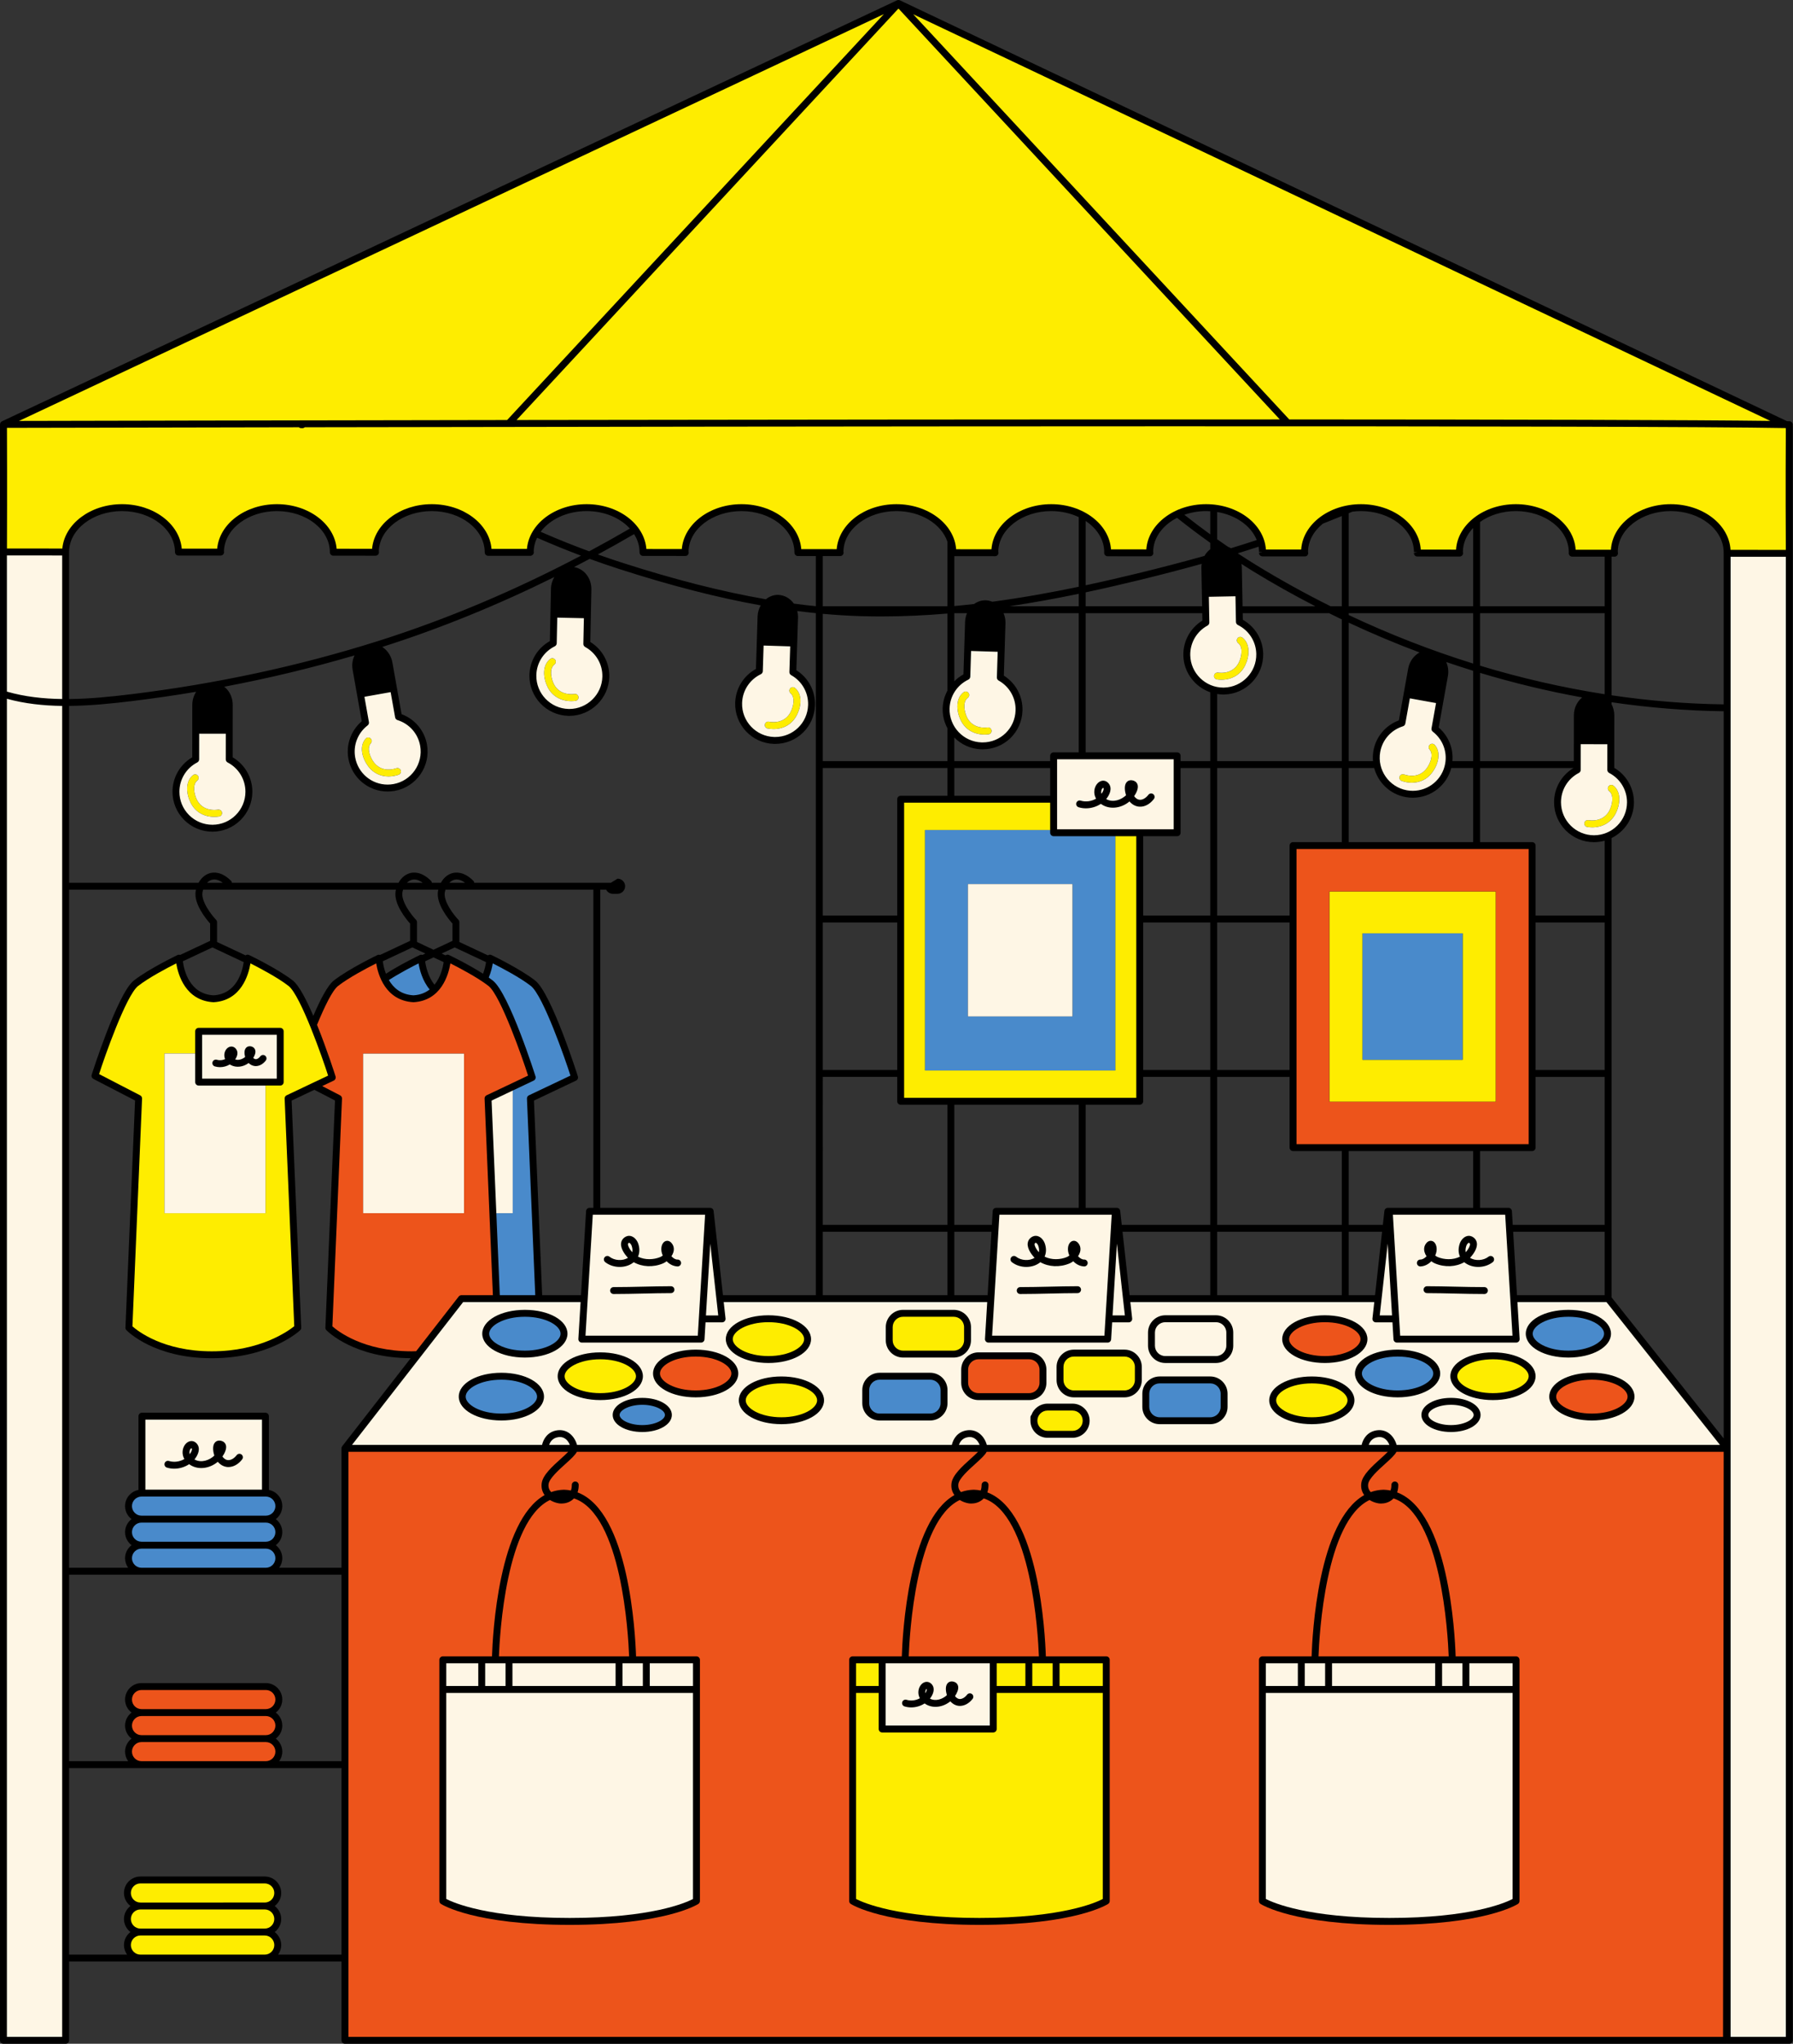 <?xml version="1.0" encoding="UTF-8" standalone="no"?><svg xmlns="http://www.w3.org/2000/svg" xmlns:xlink="http://www.w3.org/1999/xlink" fill="#000000" height="500" preserveAspectRatio="xMidYMid meet" version="1" viewBox="0.0 0.0 438.8 500.0" width="438.8" zoomAndPan="magnify"><rect x="0.0" y="0.0" width="438.8" height="500.0" fill="#333333" stroke="none"/><g id="change1_1"><path d="M438.713,104.051c0.008-0.044,0.028-0.084,0.029-0.131c0.011-0.467-0.359-0.853-0.827-0.863 c-0.18-0.004-0.382-0.008-0.573-0.012L220.242,0.083c-0.001,0-0.002,0-0.003-0.001c-0.004-0.001-0.007-0.004-0.01-0.005 c-0.012-0.005-0.025-0.005-0.037-0.01c-0.015-0.006-0.028-0.013-0.043-0.018c-0.032-0.011-0.066-0.012-0.1-0.02 c-0.04-0.008-0.079-0.021-0.12-0.024c-0.013-0.001-0.024-0.002-0.037-0.002c-0.01,0-0.019,0-0.028,0.001 c-0.009,0-0.018-0.001-0.027,0c-0.027,0.001-0.053,0.013-0.08,0.017c-0.044,0.006-0.088,0.011-0.131,0.024 c-0.023,0.007-0.044,0.015-0.066,0.024c-0.011,0.004-0.022,0.005-0.034,0.011c-0.002,0.001-0.005,0-0.007,0.001L0.609,103.01 c-0.017,0.005-0.029,0.018-0.045,0.024c-0.036,0.014-0.066,0.034-0.099,0.052c-0.065,0.035-0.125,0.071-0.18,0.121 c-0.006,0.006-0.015,0.008-0.021,0.015c-0.001,0.001-0.002,0.003-0.003,0.005c-0.026,0.025-0.042,0.058-0.065,0.086 c-0.025,0.032-0.058,0.056-0.078,0.092c-0.01,0.018-0.015,0.039-0.024,0.057c-0.004,0.008-0.011,0.016-0.015,0.024 c-0.002,0.003-0.004,0.006-0.006,0.009c-0.006,0.015-0.007,0.031-0.013,0.046c-0.028,0.075-0.046,0.154-0.051,0.236 c0,0.011-0.007,0.02-0.007,0.031c0,0.004,0.002,0.007,0.002,0.01c0,0.004-0.002,0.009-0.002,0.013v395.322 C0,499.622,0.378,500,0.846,500h15.215c0.467,0,0.845-0.378,0.844-0.845v-19.274h17.464h30.421h18.785v19.274 c0,0.467,0.378,0.845,0.845,0.845h338.102c0.028,0,0.053-0.014,0.08-0.017c0.027,0.003,0.052,0.017,0.08,0.017h15.215 c0.467,0,0.845-0.378,0.846-0.844V104.244c0-0.009-0.005-0.018-0.006-0.027C438.734,104.16,438.726,104.105,438.713,104.051z M67.497,425.344c0.96-0.737,1.59-1.885,1.59-3.188c0-1.299-0.63-2.445-1.59-3.183c0.96-0.737,1.59-1.884,1.59-3.187 c0-2.219-1.809-4.026-4.03-4.026H34.636c-2.222,0-4.03,1.807-4.03,4.026c0,1.303,0.63,2.449,1.59,3.187 c-0.96,0.738-1.59,1.885-1.59,3.187c0,1.3,0.63,2.446,1.59,3.184c-0.959,0.737-1.59,1.884-1.59,3.186 c0,0.873,0.287,1.676,0.761,2.337H16.905v-45.63h17.731h30.421h18.518v45.63H68.326c0.475-0.661,0.761-1.464,0.761-2.337 C69.087,427.228,68.457,426.082,67.497,425.344z M67.497,378.021c0.96-0.737,1.59-1.884,1.59-3.185c0-1.302-0.63-2.448-1.59-3.186 c0.959-0.738,1.59-1.885,1.59-3.186c0-1.965-1.417-3.602-3.282-3.954v-18.048c0-0.468-0.378-0.846-0.845-0.846H34.733 c-0.467,0-0.845,0.378-0.845,0.846v18.048c-1.865,0.353-3.282,1.989-3.282,3.954c0,1.301,0.63,2.447,1.59,3.185 c-0.96,0.738-1.59,1.885-1.59,3.187c0,1.301,0.63,2.447,1.59,3.185c-0.96,0.737-1.59,1.884-1.59,3.185 c0,0.874,0.287,1.679,0.761,2.34H16.905V217.657h31.063c-0.025,0.112-0.059,0.221-0.079,0.336c-0.551,3.119,2.625,6.932,3.538,7.952 v4.228l-7.349,3.45c-0.204-0.065-0.422-0.077-0.619,0.018c-0.287,0.138-7.073,3.405-10.709,6.248 c-3.983,3.112-10.271,22.896-10.324,23.087c-0.108,0.385,0.07,0.793,0.425,0.977l10.202,5.279l-2.351,55.564 c-0.011,0.23,0.074,0.455,0.234,0.621c0.271,0.281,6.771,6.87,20.896,6.87c14.104,0,21.316-6.558,21.614-6.836 c0.183-0.168,0.28-0.407,0.27-0.654l-2.348-55.544l5.561-2.638l5.056,2.616l-2.351,55.564c-0.01,0.23,0.075,0.455,0.235,0.621 c0.268,0.279,6.697,6.782,20.642,6.862l-16.761,21.532c-0.042,0.054-0.072,0.113-0.099,0.174c-0.004,0.008-0.01,0.015-0.014,0.023 c-0.039,0.094-0.056,0.192-0.059,0.293c0,0.011-0.006,0.021-0.006,0.031v29.213H68.326c0.474-0.661,0.761-1.466,0.761-2.34 C69.087,379.905,68.457,378.759,67.497,378.021z M49.554,218.286c0.039-0.218,0.093-0.426,0.156-0.629H96.9 c-0.025,0.112-0.059,0.221-0.079,0.336c-0.551,3.119,2.625,6.932,3.538,7.952v4.228l-7.348,3.45 c-0.204-0.065-0.422-0.077-0.619,0.018c-0.287,0.138-7.073,3.405-10.709,6.248c-1.495,1.168-3.315,4.687-5.008,8.635 c-1.7-3.962-3.518-7.472-5.005-8.635c-3.635-2.843-10.42-6.11-10.708-6.248c-0.256-0.122-0.555-0.109-0.8,0.037 c-0.023,0.014-0.033,0.039-0.055,0.055l-6.989-3.28v-4.837c0-0.218-0.084-0.426-0.234-0.584 C51.822,223.921,49.155,220.546,49.554,218.286z M421.836,351.911L394.4,317.408V205.025c3.23-1.594,5.466-4.912,5.47-8.749 c0.004-3.485-1.828-6.666-4.813-8.422l0.006-6.628c0-0.002-0.001-0.003-0.001-0.005l0.006-6.187 c0.001-0.996-0.245-1.929-0.667-2.734v-0.497c9.17,1.343,18.343,2.081,27.437,2.203V351.911z M98.486,218.286 c0.039-0.218,0.093-0.426,0.156-0.629h8.629c-0.025,0.112-0.059,0.221-0.079,0.336c-0.551,3.119,2.625,6.932,3.538,7.952v4.228 l-4.636,2.177l-4.043-1.897v-4.837c0-0.218-0.084-0.426-0.234-0.584C100.755,223.921,98.088,220.546,98.486,218.286z M99.604,215.967c0.324-0.333,0.696-0.578,1.099-0.705c0.837-0.264,1.773-0.016,2.746,0.705H99.604z M137.609,217.657h7.609v77.835 h-0.942c-0.447,0-0.816,0.349-0.844,0.794l-1.243,20.572h-9.504l-2.012-47.605l10.311-4.891c0.372-0.176,0.563-0.594,0.452-0.99 c-0.054-0.195-6.455-20.351-10.462-23.483c-3.635-2.843-10.42-6.11-10.708-6.248c-0.256-0.122-0.555-0.109-0.8,0.037 c-0.023,0.014-0.034,0.039-0.055,0.055l-6.989-3.279v-4.838c0-0.218-0.084-0.426-0.234-0.584c-1.062-1.11-3.729-4.485-3.33-6.745 c0.039-0.218,0.093-0.426,0.156-0.629H137.609z M109.974,215.967c0.324-0.333,0.696-0.578,1.099-0.705 c0.837-0.264,1.773-0.016,2.746,0.705H109.974z M190.376,145.53c-1.108,0-2.119,0.41-2.945,1.082 c-10.839-1.881-22.466-4.851-35.397-9.018c-1.909-0.615-3.815-1.269-5.718-1.945c2.969-1.609,5.924-3.27,8.864-4.98 c0.852,1.347,1.344,2.859,1.342,4.469c-0.006,0.227,0.08,0.447,0.239,0.61c0.159,0.162,0.377,0.255,0.604,0.255l10.303,0.009 c0-0.002,0.009,0,0.016,0c0.504,0.029,0.864-0.371,0.864-0.846c0-0.088-0.015-0.174-0.039-0.254 c0.103-5.459,5.876-9.875,12.959-9.875c7.146,0,12.96,4.497,12.952,10.135c-0.004,0.228,0.084,0.446,0.242,0.608 c0.158,0.161,0.377,0.253,0.603,0.253l4.402,0.003v12.268c-1.78-0.182-3.574-0.389-5.392-0.634 C193.391,146.411,192.001,145.579,190.376,145.53z M92.426,156.861c-19.214,6.071-39.49,10.435-60.266,12.971 c-4.839,0.59-10.043,1.141-15.256,1.187v-35.968c0.008-5.521,5.822-10.014,12.96-10.014c7.146,0,12.96,4.497,12.959,10.034 c0,0.467,0.379,0.846,0.846,0.846l10.291,0.008c0.001,0,0.001,0,0.001,0c0.006,0,0.011,0,0.017,0 c0.459-0.017,0.862-0.373,0.862-0.846c0-0.08-0.01-0.157-0.031-0.229c0.147-5.431,5.903-9.812,12.958-9.812 c7.147,0,12.96,4.497,12.958,10.063c0,0.466,0.378,0.845,0.845,0.845l10.295,0.008c0.006,0,0.012,0,0.017,0 c0.472,0.001,0.864-0.371,0.864-0.845c0-0.083-0.014-0.164-0.035-0.24c0.133-5.438,5.895-9.831,12.958-9.831 c7.146,0,12.96,4.497,12.956,10.092c0,0.468,0.378,0.847,0.845,0.847l10.297,0.007c0.006,0,0.011,0,0.016,0 c0.392,0.001,0.864-0.371,0.864-0.845c0-0.086-0.013-0.17-0.037-0.248c0.025-1.171,0.325-2.289,0.829-3.33 c3.568,1.566,7.152,3.025,10.749,4.377C125.901,144.52,109.226,151.552,92.426,156.861z M51.984,202.621L51.984,202.621 L51.984,202.621L51.984,202.621z M111.279,231.783l7.668,3.599c-0.106,0.725-0.319,1.752-0.729,2.84 c-3.625-2.32-8.09-4.471-8.322-4.582c-0.256-0.122-0.557-0.109-0.8,0.037c-0.023,0.014-0.034,0.04-0.055,0.055l-0.958-0.45 L111.279,231.783z M390.098,205.191v0.001V205.191L390.098,205.191z M385.172,175.024l-0.008,8.148c0,0.001,0,0.002,0,0.002 l-0.003,3.028h-22.95v-21.586c8.268,2.484,16.618,4.495,24.99,6.007C385.975,171.619,385.174,173.218,385.172,175.024z M360.521,186.203h-5.072c0.261-3.115-0.969-6.161-3.362-8.214l1.17-6.522c0.001-0.003-0.001-0.006,0-0.009l1.091-6.082 c0.219-1.22,0.035-2.402-0.424-3.417c2.192,0.749,4.392,1.469,6.598,2.15V186.203z M344.61,163.623l-1.438,8.02 c-0.001,0.004,0,0.007-0.001,0.011l-0.822,4.583c-3.249,1.196-5.615,3.999-6.23,7.427c-0.154,0.858-0.179,1.708-0.108,2.539h-5.941 v-33.871c5.7,2.667,11.487,5.098,17.337,7.291C346,160.384,344.93,161.84,344.61,163.623z M328.378,186.203h-30.501v-16.419 c0.486,0.076,0.98,0.127,1.486,0.127l0.193-0.001c5.386-0.104,9.686-4.571,9.584-9.958c-0.068-3.483-1.963-6.627-4.984-8.322 l-0.031-1.62h21.123c1.04,0.516,2.083,1.024,3.13,1.524V186.203z M279.772,204.572h8.31c0.467,0,0.845-0.378,0.845-0.845v-15.833 h7.261v36.094h-16.415V204.572z M279.772,225.679h16.415v36.092h-16.415V225.679z M297.877,225.679h17.726v36.092h-17.726V225.679z M336.514,316.858h-6.446v-15.51h8.169L336.514,316.858z M339.984,295.492c-0.002,0-0.003,0.001-0.005,0.001h-0.335 c-0.43,0-0.792,0.323-0.84,0.752l-0.379,3.411h-8.357v-18.053h30.453v13.889H339.984z M315.603,263.462v17.295 c0,0.469,0.378,0.847,0.845,0.847h11.931v18.053h-30.501v-36.194H315.603z M328.378,301.348v15.51h-30.501v-15.51H328.378z M296.187,316.858h-19.75l-1.723-15.51h21.473V316.858z M370.007,296.286c-0.027-0.445-0.396-0.794-0.844-0.794h-6.952v-13.889 h12.743c0.468,0,0.846-0.378,0.846-0.847v-17.294h16.91v36.193h-22.5L370.007,296.286z M316.448,206.021 c-0.467,0-0.845,0.378-0.845,0.845v17.122h-17.726v-36.094h30.501v18.127H316.448z M241.154,146.856 c-1.02,0-1.964,0.335-2.751,0.911c-1.607,0.184-3.228,0.351-4.856,0.501v-12.206l9.93,0.007c0.001,0.003,0.009,0.001,0.015,0 c0.494,0.03,0.865-0.371,0.865-0.845c0-0.095-0.016-0.186-0.044-0.27c0.072-5.479,5.858-9.92,12.96-9.92 c2.465,0,4.763,0.544,6.727,1.472v17.042c-6.646,1.387-13.748,2.676-21.146,3.664C242.329,147.007,241.766,146.875,241.154,146.856z M304.03,145.001c0-0.001-0.001-0.002-0.001-0.003l-0.119-6.186c-0.006-0.292-0.048-0.572-0.094-0.851 c0.897,0.573,1.792,1.149,2.702,1.707c5.03,3.083,10.167,5.964,15.386,8.652h-17.811L304.03,145.001z M301.253,134.12 c-0.237-0.14-0.482-0.26-0.741-0.358c-0.884-0.602-1.761-1.214-2.635-1.831v-6.673c4.61,0.76,8.319,3.42,9.687,6.866 C305.462,132.814,303.359,133.483,301.253,134.12z M295.173,125.035c0.342,0,0.678,0.02,1.014,0.04v5.662 c-2.143-1.549-4.254-3.155-6.348-4.802C291.469,125.362,293.271,125.035,295.173,125.035z M265.688,127.451 c2.776,1.839,4.544,4.562,4.544,7.599c0,0.013-0.011,0.175-0.011,0.186c-0.004,0.226,0.085,0.444,0.243,0.604 c0.159,0.16,0.375,0.251,0.601,0.251l10.313,0.009c0.001,0.003,0.009,0.001,0.014,0c0.549,0,0.866-0.371,0.866-0.846 c0-0.097-0.016-0.188-0.046-0.274c0.035-3.463,2.355-6.511,5.847-8.291c2.669,2.12,5.376,4.155,8.128,6.118v1.567 c-0.571,0.428-1.057,0.982-1.423,1.629c-5.292,1.479-10.727,2.904-16.191,4.233c-4.026,0.98-8.35,1.985-12.885,2.954V127.451z M325.629,148.319c-6.2-3.086-12.287-6.452-18.228-10.093c-1.514-0.928-3.004-1.883-4.483-2.854 c1.699-0.522,3.396-1.062,5.093-1.618c0.072,0.427,0.122,0.859,0.122,1.301l0.831,0.025l-0.845,0.164 c-0.008,0.229,0.078,0.452,0.236,0.616c0.16,0.165,0.379,0.258,0.608,0.258l10.315,0.007c0.002,0,0.009,0.001,0.015,0 c0.544,0.031,0.865-0.371,0.865-0.845c0-0.098-0.017-0.192-0.048-0.28c0.02-2.679,1.411-5.106,3.649-6.898 c1.541-0.602,3.08-1.22,4.617-1.849v22.065H325.629z M263.998,145.271v3.048h-16.982 C252.917,147.438,258.607,146.39,263.998,145.271z M265.688,144.918c4.684-0.996,9.137-2.032,13.284-3.042 c5.095-1.239,10.162-2.562,15.117-3.933c-0.055,0.343-0.081,0.697-0.074,1.058l0.117,6.193c0,0,0,0,0,0l0.006,0.329l0.031,1.627 c0,0.001,0,0.002,0,0.004l0.022,1.165h-28.504V144.918z M294.224,150.01l0.035,1.811c-2.954,1.812-4.727,5.027-4.661,8.51 c0.08,4.172,2.834,7.721,6.589,9.032v16.841h-7.261v-1.294c0-0.467-0.378-0.845-0.845-0.845h-22.394V150.01H294.224z M219.574,261.77h-18.218v-36.091h18.218V261.77z M278.927,270.265c0.467,0,0.845-0.377,0.845-0.846v-5.958h16.415v36.194h-21.661 l-0.379-3.411c-0.048-0.429-0.409-0.752-0.84-0.752h-0.334c-0.002,0-0.003-0.001-0.005-0.001h-7.28v-25.227H278.927z M371.25,316.858l-0.938-15.51h22.397v15.51H371.25z M392.71,261.772H375.8v-36.093h16.91V261.772z M330.068,206.021v-18.127h6.235 c0.949,3.546,3.857,6.418,7.704,7.112c0.574,0.104,1.161,0.156,1.74,0.156c4.461,0,8.305-3.013,9.424-7.269h5.35v18.127H330.068z M330.068,150.466v-0.456h30.453v12.329C350.187,159.12,339.993,155.152,330.068,150.466z M330.068,148.319v-22.767 c0.299-0.125,0.599-0.248,0.897-0.373c0.688-0.087,1.389-0.145,2.107-0.145c7.147,0,12.961,4.497,12.961,10.023l0.83,0.014 l-0.845,0.207c-0.006,0.228,0.079,0.449,0.239,0.614c0.157,0.164,0.377,0.256,0.605,0.256l10.32,0.008c0.001,0,0.009,0.001,0.014,0 c0.479,0.001,0.866-0.371,0.866-0.845c0-0.101-0.018-0.198-0.05-0.288c0.01-2.194,0.946-4.217,2.507-5.867v19.162H330.068z M205.572,136.041c0.001-0.003,0.01,0,0.016,0c0.499,0.001,0.865-0.371,0.865-0.845c0-0.091-0.016-0.18-0.042-0.263 c0.089-5.469,5.868-9.896,12.96-9.896c5.966,0,10.99,3.139,12.485,7.474v15.809h-30.499v-12.281L205.572,136.041z M236.655,150.01 c-0.278,0.658-0.45,1.385-0.474,2.159l-0.253,8.148c0,0.002,0.001,0.005,0,0.007l-0.145,4.661c-0.838,0.458-1.582,1.035-2.237,1.692 V150.01H236.655z M233.546,180.43c1.699,1.71,4.021,2.807,6.615,2.888l0.309,0.004c5.306,0,9.594-4.158,9.76-9.465 c0.109-3.483-1.627-6.718-4.558-8.566l0.146-4.658c0-0.003,0.001-0.006,0.001-0.01l0.038-1.248l0.022-0.708c0-0.001,0-0.001,0-0.002 l0.189-6.185c0.028-0.863-0.148-1.703-0.47-2.47h18.398v34.055h-6.146c-0.467,0-0.845,0.378-0.845,0.845v1.294h-23.462V180.43z M257.008,187.894v6.79h-23.462v-6.79H257.008z M231.856,194.684h-11.437c-0.467,0-0.845,0.378-0.845,0.845v28.459h-18.218v-36.094 h30.499V194.684z M201.357,263.461h18.218v5.959c0,0.469,0.378,0.846,0.845,0.846h11.437v29.391h-30.499V263.461z M233.546,270.265 h30.452v25.227h-20.209c-0.448,0-0.817,0.349-0.845,0.794l-0.203,3.37h-9.195V270.265z M242.639,301.348l-0.938,15.51h-8.155v-15.51 H242.639z M108.577,235.383c-0.195,1.328-0.748,3.681-2.236,5.521c-1.593-1.947-2.124-4.463-2.29-5.735 c0.007-0.003,0.015-0.001,0.021-0.005l2.02-0.948L108.577,235.383z M392.71,223.988H375.8v-17.122c0-0.467-0.378-0.845-0.846-0.845 h-12.743v-18.127h22.874c-2.941,1.761-4.751,4.91-4.755,8.363c-0.006,5.387,4.372,9.772,9.76,9.778h0.01 c0.905,0,1.778-0.133,2.61-0.365V223.988z M362.211,162.857V150.01h30.499v19.828C382.494,168.247,372.29,165.911,362.211,162.857z M392.71,148.319h-30.499v-20.624c2.31-1.646,5.383-2.66,8.764-2.66c7.146,0,12.961,4.497,12.955,10.1 c-0.002,0.017-0.011,0.158-0.012,0.177c-0.006,0.228,0.079,0.448,0.239,0.611c0.159,0.164,0.377,0.257,0.605,0.257l7.947,0.005 V148.319z M132.315,130.099c2.235-3.021,6.439-5.063,11.252-5.063c4.372,0,8.236,1.687,10.583,4.276 c-3.302,1.918-6.622,3.779-9.961,5.568C140.215,133.419,136.256,131.824,132.315,130.099z M210.716,150.739 c1.665,0.049,3.328,0.073,4.987,0.073c5.45,0,10.85-0.264,16.152-0.71v18.873c-0.69,1.296-1.107,2.745-1.155,4.274 c-0.055,1.769,0.374,3.44,1.155,4.898v8.056h-30.499v-36.035C204.523,150.454,207.64,150.648,210.716,150.739z M201.357,301.348 h30.499v15.51h-30.499V301.348z M100.908,231.783l3.196,1.5l-0.724,0.34c-0.204-0.066-0.422-0.077-0.619,0.017 c-0.231,0.111-4.692,2.26-8.317,4.579c-0.458-1.203-0.669-2.325-0.764-3.05c0.007-0.003,0.015-0.001,0.022-0.005L100.908,231.783z M394.4,170.101v-33.916l0.688,0c0.001,0,0.009,0,0.014,0c0.474,0.032,0.866-0.371,0.866-0.846c0-0.102-0.019-0.2-0.053-0.292 c0.008-5.522,5.818-10.014,12.962-10.014c7.146,0,12.96,4.497,12.952,10.124c-0.001,0.014-0.011,0.156-0.012,0.17 c-0.002,0.039,0.015,0.075,0.019,0.114v36.881C412.744,172.204,403.571,171.455,394.4,170.101z M16.905,172.696 c5.295-0.046,10.563-0.588,15.461-1.187c5.252-0.641,10.473-1.399,15.653-2.271c-0.599,0.904-0.958,2.014-0.959,3.217l-0.005,6.187 c0,0.001,0,0.002,0,0.003l-0.006,6.628c-2.99,1.751-4.827,4.929-4.83,8.414c-0.002,2.609,1.011,5.063,2.854,6.911 c1.845,1.848,4.298,2.866,6.906,2.868h0.009c5.382,0,9.765-4.379,9.771-9.762c0.003-3.484-1.829-6.666-4.813-8.424l0.003-4.657 c0-0.003,0-0.007,0-0.01l0.008-8.149c0.002-1.441-0.5-2.803-1.411-3.832c-0.208-0.235-0.438-0.438-0.675-0.625 c10.861-2.054,21.521-4.618,31.898-7.667c-0.491,1.032-0.695,2.245-0.472,3.499l1.423,8.021c0,0.001,0,0.002,0,0.003l0.815,4.592 c-2.634,2.251-3.885,5.701-3.275,9.129c0.829,4.668,4.867,8.057,9.601,8.057c0.574,0,1.153-0.053,1.723-0.152 c5.302-0.945,8.85-6.026,7.91-11.327c-0.608-3.428-2.969-6.236-6.217-7.439l-0.813-4.585c0-0.004,0-0.008-0.001-0.012l-1.425-8.02 c-0.293-1.655-1.235-3.03-2.49-3.831c14.181-4.517,28.271-10.251,42.112-17.103c-0.493,0.829-0.799,1.805-0.822,2.857l-0.13,6.189 l0,0l-0.14,6.627c-3.023,1.69-4.926,4.831-5,8.313c-0.111,5.386,4.18,9.861,9.565,9.977l0.21,0.001c5.274,0,9.655-4.29,9.768-9.562 c0.073-3.484-1.694-6.701-4.644-8.519l0.139-6.626c0-0.004-0.002-0.007-0.002-0.011l0.129-6.181 c0.058-2.765-1.763-5.093-4.246-5.505c1.277-0.659,2.551-1.328,3.824-2.006c2.397,0.872,4.8,1.698,7.207,2.474 c12.624,4.067,24.018,7.001,34.659,8.904c-0.454,0.797-0.742,1.725-0.774,2.738l-0.252,8.146c0,0.008,0,0.016,0,0.023l-0.146,4.646 c-3.039,1.659-4.973,4.781-5.081,8.263c-0.168,5.385,4.077,9.901,9.461,10.069l0.31,0.004c5.308,0,9.595-4.158,9.76-9.465 c0.108-3.484-1.626-6.718-4.561-8.563l0.208-6.625c0-0.001,0-0.002,0-0.002l0.193-6.186c0.018-0.581-0.049-1.143-0.187-1.673 c1.534,0.197,3.054,0.373,4.562,0.525v166.854h-22.742l-2.291-20.613c-0.048-0.429-0.409-0.752-0.84-0.752h-0.335 c-0.002,0-0.003-0.001-0.005-0.001h-26.547v-77.835h1.433c0.308,0.595,0.921,1.006,1.637,1.006h1.157c1.021,0,1.85-0.829,1.85-1.851 c0-1.022-0.829-1.851-1.85-1.851l-1.633,1.005h-3.439h-8.454h-21.543c-0.024-0.175-0.09-0.346-0.225-0.48 c-2.314-2.314-4.296-2.144-5.276-1.837c-1.112,0.35-2.042,1.187-2.664,2.317h-2.206c-0.024-0.175-0.09-0.346-0.225-0.48 c-2.314-2.314-4.297-2.144-5.276-1.837c-1.11,0.35-2.041,1.187-2.663,2.317H56.763c-0.024-0.175-0.09-0.346-0.225-0.48 c-2.314-2.314-4.297-2.144-5.276-1.837c-1.112,0.35-2.042,1.187-2.664,2.317H16.905V172.696z M51.77,215.261 c0.838-0.264,1.774-0.016,2.747,0.705h-3.846C50.994,215.633,51.367,215.388,51.77,215.261z M51.977,231.783l7.667,3.599 c-0.341,2.32-1.74,7.802-7.389,8.121c-5.914-0.33-7.223-6.164-7.507-8.334c0.007-0.003,0.015-0.001,0.021-0.005L51.977,231.783z M68.058,478.189c0.474-0.661,0.761-1.465,0.761-2.338c0-1.302-0.63-2.449-1.589-3.187c0.959-0.737,1.589-1.884,1.589-3.185 s-0.63-2.447-1.589-3.185c0.959-0.737,1.589-1.884,1.589-3.187c0-2.22-1.808-4.028-4.029-4.028H34.368 c-2.223,0-4.03,1.808-4.03,4.028c0,1.301,0.63,2.448,1.589,3.186c-0.959,0.738-1.589,1.885-1.589,3.188 c0,1.299,0.63,2.445,1.589,3.183c-0.959,0.737-1.589,1.884-1.589,3.187c0,0.873,0.287,1.677,0.761,2.338H16.905v-45.631h17.731 h30.421h18.518v45.631H68.058z" fill="inherit"/></g><g id="change2_1"><path d="M70.139,267.963l10.161-4.818c-1.251-3.982-6.718-19.617-9.672-21.925c-2.66-2.08-7.267-4.488-9.335-5.531 c-0.453,2.754-2.232,9.122-9.037,9.502c-6.876-0.38-8.67-6.748-9.125-9.502c-2.071,1.042-6.678,3.451-9.338,5.531 c-2.937,2.294-8.319,17.662-9.54,21.554l10.058,5.203c0.292,0.151,0.47,0.458,0.456,0.787l-2.358,55.716 c1.293,1.151,7.558,6.116,19.425,6.116c11.886,0,18.735-4.976,20.179-6.143l-2.354-55.689 C69.643,268.423,69.833,268.109,70.139,267.963z M69.421,264.734c0,0.467-0.378,0.845-0.845,0.845h-3.6v31.233H40.244v-39.088h7.526 v-5.416c0-0.468,0.378-0.847,0.846-0.847h19.96c0.467,0,0.845,0.379,0.845,0.847V264.734z M67.128,475.851 c0,1.289-1.049,2.339-2.339,2.339H34.368c-1.29,0-2.34-1.05-2.34-2.339c0-1.291,1.049-2.342,2.34-2.342h30.421 C66.079,473.51,67.128,474.56,67.128,475.851z M67.128,469.48c0,1.289-1.049,2.339-2.339,2.339H34.368 c-1.29,0-2.34-1.048-2.34-2.337c0-1.291,1.049-2.342,2.34-2.342h30.421C66.079,467.14,67.128,468.191,67.128,469.48z M67.128,463.109c0,1.291-1.049,2.341-2.339,2.341H34.368c-1.29,0-2.34-1.05-2.34-2.341c0-1.289,1.049-2.338,2.34-2.338h30.421 C66.079,460.771,67.128,461.82,67.128,463.109z M272.961,204.572h5.121v64.004h-56.817v-72.201h35.743v6.69h-30.622v58.819h46.575 V204.572z M325.324,269.547h40.752v-51.469h-40.752V269.547z M333.452,228.342h24.498v30.938h-24.498V228.342z M48.283,190.961 c-1.289,1.021-0.743,3.431-0.096,4.708c0.947,1.871,2.839,2.751,5.187,2.412c0.459-0.065,0.89,0.255,0.958,0.716 c0.065,0.463-0.254,0.892-0.717,0.958c-0.409,0.059-0.811,0.087-1.199,0.087c-2.534,0-4.629-1.224-5.736-3.408 c-1.106-2.188-1.406-5.246,0.555-6.798c0.368-0.291,0.898-0.228,1.188,0.139C48.712,190.14,48.65,190.671,48.283,190.961z M98.076,188.477c0.146,0.442-0.094,0.921-0.537,1.067c-0.839,0.28-1.665,0.416-2.457,0.416c-1.979,0-3.737-0.851-4.951-2.462 c-1.476-1.955-2.307-4.912-0.648-6.786c0.312-0.349,0.846-0.379,1.193-0.072c0.349,0.31,0.382,0.844,0.073,1.193 c-1.092,1.232-0.13,3.504,0.73,4.647c1.263,1.674,3.277,2.203,5.528,1.46C97.45,187.794,97.93,188.034,98.076,188.477z M139.804,171.521c-2.608,0-4.745-1.273-5.832-3.527c-1.063-2.207-1.301-5.271,0.692-6.784c0.373-0.281,0.9-0.208,1.185,0.163 c0.282,0.372,0.209,0.902-0.163,1.185c-1.311,0.995-0.813,3.413-0.19,4.703c0.909,1.89,2.778,2.802,5.14,2.519 c0.46-0.074,0.885,0.272,0.941,0.735s-0.272,0.885-0.735,0.941C140.489,171.499,140.143,171.521,139.804,171.521z M394.86,192.214 c1.958,1.557,1.653,4.615,0.542,6.799c-1.11,2.179-3.201,3.398-5.729,3.398c-0.395,0-0.798-0.029-1.212-0.09 c-0.461-0.067-0.782-0.496-0.715-0.958c0.067-0.461,0.494-0.786,0.958-0.714c2.344,0.338,4.239-0.534,5.19-2.403 c0.65-1.276,1.202-3.684-0.087-4.708c-0.366-0.291-0.427-0.822-0.136-1.188C393.962,191.986,394.493,191.924,394.86,192.214z M349.118,188.011c0.865-1.142,1.831-3.411,0.741-4.646c-0.309-0.35-0.274-0.884,0.075-1.193c0.348-0.307,0.885-0.274,1.193,0.075 c1.655,1.878,0.817,4.834-0.661,6.785c-1.214,1.604-2.971,2.451-4.942,2.452c-0.796,0-1.626-0.138-2.471-0.42 c-0.442-0.147-0.683-0.625-0.534-1.069c0.148-0.441,0.623-0.682,1.069-0.534C345.84,190.212,347.854,189.684,349.118,188.011z M304.727,162.777c-1.088,2.249-3.221,3.516-5.823,3.516c-0.342,0-0.693-0.021-1.052-0.066c-0.463-0.059-0.792-0.48-0.733-0.943 c0.058-0.462,0.478-0.786,0.942-0.734c2.358,0.295,4.229-0.619,5.144-2.508c0.625-1.289,1.127-3.706-0.182-4.703 c-0.372-0.282-0.443-0.813-0.161-1.185c0.283-0.372,0.813-0.443,1.186-0.161C306.037,157.51,305.796,160.573,304.727,162.777z M193.421,174.317c0.688-1.256,1.313-3.646,0.055-4.708c-0.355-0.301-0.4-0.834-0.1-1.191c0.3-0.356,0.835-0.401,1.19-0.1 c1.91,1.615,1.514,4.662,0.336,6.811c-1.137,2.078-3.17,3.228-5.593,3.228c-0.468,0-0.951-0.042-1.443-0.13 c-0.461-0.081-0.768-0.52-0.686-0.979c0.08-0.46,0.521-0.771,0.979-0.685C190.5,176.978,192.414,176.157,193.421,174.317z M236.847,170.705c-1.322,0.983-0.846,3.407-0.236,4.704c0.893,1.9,2.761,2.833,5.107,2.567c0.477-0.067,0.883,0.28,0.935,0.744 c0.054,0.464-0.279,0.883-0.743,0.935c-0.327,0.036-0.649,0.055-0.963,0.055c-2.641,0-4.794-1.297-5.866-3.583 c-1.043-2.217-1.251-5.283,0.758-6.778c0.375-0.276,0.905-0.2,1.183,0.174C237.299,169.897,237.222,170.427,236.847,170.705z M188.06,331.759c-5.147,0-8.735-2.185-8.735-4.145s3.588-4.145,8.735-4.145c5.149,0,8.737,2.185,8.737,4.145 S193.209,331.759,188.06,331.759z M155.645,336.689c0,1.96-3.588,4.144-8.736,4.144c-5.149,0-8.737-2.184-8.737-4.144 c0-1.961,3.589-4.146,8.737-4.146S155.646,334.728,155.645,336.689z M199.974,342.585c0,1.96-3.588,4.145-8.737,4.145 c-5.147,0-8.735-2.185-8.735-4.145c0-1.961,3.588-4.146,8.735-4.146C196.386,338.439,199.974,340.624,199.974,342.585z M374.11,336.689c0,1.96-3.589,4.144-8.737,4.144s-8.736-2.184-8.736-4.144c0-1.961,3.588-4.146,8.736-4.146 S374.11,334.728,374.11,336.689z M329.78,342.585c0,1.96-3.588,4.145-8.735,4.145c-5.149,0-8.737-2.185-8.737-4.145 c0-1.961,3.588-4.146,8.737-4.146C326.193,338.439,329.781,340.624,329.78,342.585z M221.002,330.43 c-1.399,0-2.536-1.138-2.536-2.535v-3.219c0-1.398,1.138-2.536,2.536-2.536h12.401c1.398,0,2.536,1.138,2.536,2.536v3.219 c0,1.397-1.138,2.535-2.536,2.535H221.002z M277.74,334.41v3.217c0,1.398-1.139,2.536-2.536,2.536h-12.402 c-1.398,0-2.536-1.138-2.536-2.536v-3.217c0-1.397,1.138-2.536,2.536-2.536h12.402C276.602,331.874,277.74,333.012,277.74,334.41z M256.356,350.056c-1.37,0-2.483-1.114-2.483-2.484c0-1.369,1.113-2.484,2.483-2.483h6.13c1.37,0,2.484,1.114,2.484,2.483 c0,1.37-1.114,2.484-2.484,2.484H256.356z M315.517,102.616L223.492,3.494l209.765,99.484 C415.064,102.734,370.015,102.635,315.517,102.616z M126.418,102.759L219.784,2.192c0.047-0.019,0.087-0.041,0.13-0.068 l93.295,100.491C254.356,102.597,184.886,102.672,126.418,102.759z M124.108,102.762C65.304,102.851,18.044,102.95,4.65,102.98 L216.297,3.464L124.108,102.762z M437.045,134.53l-13.534-0.011c-0.355-6.21-6.783-11.174-14.637-11.172 c-7.844,0-14.267,4.951-14.636,11.15l-8.632-0.006c-0.373-6.197-6.794-11.146-14.634-11.146c-7.83,0-14.245,4.937-14.633,11.122 l-8.636-0.007c-0.392-6.182-6.805-11.115-14.633-11.115c-7.817,0-14.226,4.922-14.631,11.093l-8.639-0.006 c-0.41-6.169-6.816-11.087-14.63-11.087c-7.805,0-14.205,4.904-14.629,11.063l-8.645-0.006c-0.427-6.155-6.824-11.057-14.627-11.057 c-7.793,0-14.185,4.89-14.627,11.033l-8.647-0.006c-0.447-6.14-6.836-11.026-14.626-11.026c-7.725,0-14.072,4.805-14.606,11.004 l-8.671-0.007c-0.465-6.129-6.847-10.998-14.624-10.998c-7.728,0-14.078,4.81-14.609,10.975l-8.67-0.007 c-0.483-6.113-6.856-10.968-14.621-10.968c-7.727,0-14.075,4.808-14.609,10.944l-8.671-0.006 c-0.501-6.099-6.867-10.938-14.619-10.938c-7.727,0-14.073,4.806-14.611,10.916l-8.674-0.008 c-0.519-6.085-6.877-10.908-14.616-10.908c-7.725,0-14.072,4.803-14.614,10.886l-8.674-0.006c-0.537-6.071-6.886-10.88-14.613-10.88 c-7.716,0-14.062,4.797-14.612,10.856l-13.551-0.011c0.017-3.232,0.062-15.297,0-29.516c5.134-0.011,32.567-0.072,71.438-0.141 c0.143,0.122,0.32,0.207,0.523,0.211l0.354,0.006c0.006,0,0.013,0,0.019,0c0.207,0,0.402-0.083,0.556-0.219 c114.967-0.204,327.381-0.478,362.351,0.194l0.102,0.048C436.957,119.115,437.024,131.278,437.045,134.53z M258.459,414.166h11.428 v50.416c-1.812,0.942-10.207,4.639-30.192,4.639c-19.891,0-28.363-3.702-30.191-4.642h-0.001v-50.413h5.539v8.829 c0,0.469,0.378,0.847,0.845,0.847h27.19c0.467,0,0.845-0.378,0.845-0.847v-8.829h7.865H258.459z M215.041,412.475h-5.538v-5.56 h5.538V412.475z M250.941,406.916v5.56h-7.02v-5.56H250.941z M259.304,406.916h10.584v5.56h-10.584V406.916z M252.632,406.916h4.981 v5.56h-4.981V406.916z" fill="#feed00"/></g><g id="change3_1"><path d="M121.469,296.812l-1.166-27.56l5.183-2.458v30.018H121.469z M46.897,354.301 c-0.008-0.002-0.017-0.004-0.026-0.004c-0.141,0-0.408,0.284-0.482,0.777c-0.027,0.181-0.032,0.425,0.049,0.697 C46.84,355.219,47.12,354.583,46.897,354.301z M35.578,347.309h28.537v17.126H35.578V347.309z M40.845,359.042 c0.579,0.179,1.184,0.267,1.792,0.267c1.277,0,2.568-0.383,3.649-1.098c0.176,0.126,0.364,0.246,0.566,0.355 c1.958,1.052,4.534,0.658,6.447-0.944c0.653,0.763,1.474,1.21,2.378,1.279c1.289,0.084,2.602-0.585,3.59-1.875 c0.283-0.371,0.214-0.901-0.157-1.186c-0.372-0.284-0.9-0.214-1.186,0.157c-0.625,0.814-1.403,1.248-2.121,1.217 c-0.604-0.046-1.054-0.445-1.368-0.877c0.517-0.759,1.07-1.841,0.87-2.714c-0.119-0.518-0.469-0.9-0.988-1.078 c-0.996-0.335-1.547,0.155-1.736,0.384c-0.667,0.796-0.411,2.292-0.13,3.185c-1.174,1.105-3.139,1.861-4.799,0.963 c-0.02-0.012-0.041-0.021-0.061-0.033c0.873-1.06,1.554-2.627,0.631-3.792c-0.47-0.593-1.152-0.83-1.825-0.636 c-0.882,0.254-1.58,1.22-1.699,2.348c-0.074,0.701,0.075,1.378,0.423,1.982c-1.145,0.67-2.547,0.862-3.776,0.48 c-0.447-0.139-0.919,0.112-1.057,0.559C40.15,358.431,40.399,358.904,40.845,359.042z M47.771,264.734v-7.01h-7.526v39.088h24.732 v-31.233h-16.36C48.149,265.579,47.771,265.201,47.771,264.734z M49.461,253.154h18.27v10.734h-18.27V253.154z M52.567,260.888 c0.409,0.127,0.837,0.188,1.268,0.188c0.835,0,1.678-0.23,2.402-0.667c0.078,0.05,0.16,0.098,0.244,0.144 c1.323,0.715,3.039,0.502,4.363-0.486c0.448,0.438,0.987,0.696,1.577,0.742c0.952,0.067,1.908-0.419,2.623-1.349 c0.285-0.372,0.215-0.901-0.155-1.186c-0.371-0.285-0.901-0.215-1.186,0.154c-0.355,0.462-0.776,0.729-1.153,0.692 c-0.229-0.017-0.421-0.149-0.572-0.313c0.33-0.523,0.643-1.22,0.502-1.833c-0.099-0.438-0.404-0.774-0.842-0.924 c-0.567-0.192-1.116-0.065-1.457,0.342c-0.493,0.587-0.367,1.544-0.188,2.189c-0.64,0.539-1.588,0.899-2.439,0.602 c0.529-0.768,0.831-1.767,0.195-2.573c-0.386-0.487-0.95-0.68-1.511-0.515c-0.701,0.203-1.234,0.927-1.327,1.797 c-0.044,0.425,0.02,0.836,0.183,1.216c-0.637,0.3-1.372,0.367-2.026,0.164c-0.445-0.135-0.919,0.111-1.057,0.558 C51.871,260.276,52.12,260.749,52.567,260.888z M88.845,257.724v39.088h11.907h12.826v-39.088h-12.826H88.845z M262.513,216.26 h-25.68v32.43h25.68V216.26z M1.69,498.309h13.525V172.7c-4.59-0.059-9.171-0.542-13.525-1.749V498.309z M1.69,169.201 c4.32,1.255,8.91,1.751,13.525,1.812v-35.118L1.69,135.883V169.201z M46.268,199.404c-1.524-1.526-2.363-3.556-2.36-5.714 c0.003-3.025,1.678-5.771,4.372-7.166c0.28-0.146,0.457-0.436,0.457-0.75l0.007-6.281l6.513,0.006l-0.006,6.281 c0,0.315,0.175,0.604,0.455,0.75c2.691,1.402,4.361,4.151,4.358,7.175c-0.005,4.451-3.629,8.071-8.08,8.071v0.845l-0.006-0.845 C49.821,201.774,47.792,200.932,46.268,199.404z M46.68,196.433c1.107,2.185,3.202,3.408,5.736,3.408 c0.389,0,0.79-0.028,1.199-0.087c0.463-0.066,0.782-0.495,0.717-0.958c-0.068-0.461-0.499-0.781-0.958-0.716 c-2.348,0.339-4.239-0.541-5.187-2.412c-0.647-1.277-1.193-3.687,0.096-4.708c0.366-0.29,0.429-0.82,0.139-1.187 c-0.289-0.366-0.819-0.43-1.188-0.139C45.274,191.187,45.573,194.246,46.68,196.433z M86.922,185.289 c-0.528-2.976,0.639-5.973,3.046-7.82c0.25-0.192,0.373-0.508,0.317-0.818l-1.098-6.182l6.414-1.142l1.098,6.18 c0.055,0.312,0.278,0.565,0.579,0.659c2.896,0.905,5.022,3.314,5.55,6.29c0.776,4.384-2.158,8.586-6.542,9.368 c-0.473,0.084-0.952,0.126-1.428,0.126C90.945,191.95,87.607,189.148,86.922,185.289z M90.131,187.499 c1.214,1.611,2.973,2.462,4.951,2.462c0.792,0,1.618-0.136,2.457-0.416c0.443-0.146,0.684-0.625,0.537-1.067 c-0.146-0.443-0.626-0.684-1.068-0.536c-2.251,0.743-4.266,0.214-5.528-1.46c-0.86-1.144-1.822-3.415-0.73-4.647 c0.309-0.35,0.275-0.884-0.073-1.193c-0.348-0.307-0.882-0.276-1.193,0.072C87.824,182.587,88.656,185.544,90.131,187.499z M131.256,165.194c0.063-3.024,1.795-5.734,4.517-7.075c0.283-0.139,0.465-0.425,0.473-0.741l0.131-6.279l6.518,0.14l-0.133,6.28 c-0.007,0.315,0.163,0.607,0.44,0.76c2.662,1.454,4.277,4.237,4.214,7.26c-0.091,4.36-3.713,7.908-8.074,7.907l-0.174-0.002 C134.713,173.348,131.164,169.648,131.256,165.194z M133.972,167.994c1.087,2.254,3.224,3.527,5.832,3.527 c0.339,0,0.685-0.022,1.037-0.065c0.463-0.057,0.792-0.479,0.735-0.941s-0.481-0.81-0.941-0.735c-2.361,0.283-4.23-0.629-5.14-2.519 c-0.622-1.29-1.12-3.708,0.19-4.703c0.372-0.282,0.445-0.813,0.163-1.185c-0.284-0.371-0.812-0.444-1.185-0.163 C132.671,162.723,132.909,165.787,133.972,167.994z M382.02,196.261c0.004-3.026,1.679-5.772,4.373-7.167 c0.28-0.146,0.457-0.436,0.457-0.75l0.006-6.281l6.511,0.008l-0.006,6.281c0,0.314,0.175,0.604,0.456,0.751 c2.692,1.398,4.363,4.146,4.36,7.172c-0.004,4.451-3.629,8.072-8.079,8.072v0.843l-0.008-0.843 C385.636,204.344,382.016,200.715,382.02,196.261z M387.746,201.363c-0.067,0.462,0.254,0.891,0.715,0.958 c0.414,0.061,0.817,0.09,1.212,0.09c2.527,0,4.618-1.22,5.729-3.398c1.111-2.184,1.416-5.242-0.542-6.799 c-0.366-0.29-0.897-0.228-1.188,0.137c-0.291,0.365-0.23,0.896,0.136,1.188c1.289,1.024,0.737,3.432,0.087,4.708 c-0.951,1.869-2.847,2.741-5.19,2.403C388.24,200.577,387.814,200.902,387.746,201.363z M337.781,183.963 c0.534-2.976,2.665-5.381,5.562-6.278c0.302-0.094,0.525-0.348,0.582-0.658l1.107-6.179l6.41,1.152l-1.108,6.181 c-0.057,0.311,0.065,0.627,0.315,0.818c2.404,1.854,3.564,4.853,3.03,7.827c-0.691,3.852-4.027,6.646-7.934,6.646 c-0.479,0-0.964-0.044-1.44-0.129C339.923,192.552,336.994,188.345,337.781,183.963z M343.054,191.064 c0.845,0.282,1.675,0.42,2.471,0.42c1.972-0.001,3.729-0.848,4.942-2.452c1.479-1.951,2.316-4.907,0.661-6.785 c-0.309-0.35-0.846-0.382-1.193-0.075c-0.35,0.31-0.384,0.844-0.075,1.193c1.09,1.235,0.124,3.505-0.741,4.646 c-1.265,1.673-3.278,2.2-5.529,1.449c-0.446-0.147-0.921,0.093-1.069,0.534C342.371,190.439,342.612,190.917,343.054,191.064z M291.289,160.296c-0.059-3.022,1.562-5.803,4.228-7.252c0.277-0.15,0.448-0.442,0.442-0.759l-0.121-6.28l6.517-0.128l0.12,6.282 c0.007,0.315,0.188,0.6,0.471,0.741c2.718,1.345,4.444,4.059,4.503,7.082c0.084,4.455-3.472,8.148-7.927,8.236l-0.158,0.001 C294.994,168.219,291.372,164.665,291.289,160.296z M297.118,165.283c-0.059,0.463,0.271,0.885,0.733,0.943 c0.358,0.045,0.71,0.066,1.052,0.066c2.603,0,4.735-1.267,5.823-3.516c1.069-2.204,1.311-5.268-0.68-6.785 c-0.372-0.282-0.902-0.211-1.186,0.161c-0.282,0.372-0.211,0.902,0.161,1.185c1.309,0.997,0.807,3.414,0.182,4.703 c-0.914,1.889-2.785,2.803-5.144,2.508C297.596,164.497,297.176,164.821,297.118,165.283z M181.613,171.973 c0.096-3.023,1.853-5.718,4.587-7.03c0.283-0.136,0.469-0.42,0.479-0.735l0.196-6.278l6.509,0.203l-0.196,6.278 c-0.009,0.315,0.158,0.611,0.435,0.764c2.648,1.48,4.236,4.276,4.142,7.301c-0.136,4.39-3.681,7.828-8.069,7.828l-0.257-0.005 C184.984,180.16,181.474,176.427,181.613,171.973z M187.181,177.247c-0.082,0.46,0.225,0.898,0.686,0.979 c0.492,0.088,0.976,0.13,1.443,0.13c2.423,0,4.456-1.149,5.593-3.228c1.178-2.148,1.574-5.195-0.336-6.811 c-0.355-0.302-0.891-0.257-1.19,0.1c-0.301,0.357-0.256,0.891,0.1,1.191c1.258,1.063,0.633,3.452-0.055,4.708 c-1.007,1.84-2.921,2.661-5.261,2.245C187.702,176.476,187.261,176.787,187.181,177.247z M232.389,173.3 c0.095-3.023,1.854-5.717,4.589-7.029c0.284-0.136,0.469-0.42,0.479-0.735l0.195-6.279l6.51,0.201l-0.196,6.277 c-0.009,0.314,0.157,0.61,0.433,0.764c2.648,1.482,4.235,4.28,4.141,7.305c-0.137,4.39-3.682,7.827-8.07,7.827l-0.255-0.004 C235.761,181.488,232.251,177.753,232.389,173.3z M235.08,176.127c1.072,2.286,3.226,3.583,5.866,3.583 c0.313,0,0.636-0.019,0.963-0.055c0.464-0.052,0.797-0.471,0.743-0.935c-0.052-0.464-0.458-0.812-0.935-0.744 c-2.347,0.266-4.215-0.667-5.107-2.567c-0.609-1.297-1.086-3.721,0.236-4.704c0.375-0.278,0.452-0.808,0.174-1.183 c-0.277-0.374-0.808-0.45-1.183-0.174C233.829,170.844,234.037,173.91,235.08,176.127z M236.908,351.593 c-1.393,0.198-1.976,1.153-2.222,1.895h5.055C239.338,352.471,238.476,351.373,236.908,351.593z M337.196,351.593 c-1.393,0.198-1.976,1.153-2.221,1.895h5.055C339.626,352.471,338.763,351.373,337.196,351.593z M136.62,351.593 c-1.393,0.198-1.976,1.153-2.221,1.895h5.054C139.05,352.471,138.187,351.373,136.62,351.593z M393.147,318.549l27.782,34.938 h-79.14c-0.599-2.129-2.334-3.908-4.83-3.568c-2.405,0.343-3.412,2.184-3.727,3.568h-91.73c-0.599-2.129-2.335-3.908-4.831-3.568 c-2.405,0.343-3.411,2.184-3.727,3.568h-91.73c-0.599-2.129-2.335-3.908-4.831-3.568c-2.404,0.343-3.411,2.184-3.726,3.568H86.149 l27.195-34.938h28.743l-0.544,9.014c-0.015,0.232,0.068,0.461,0.228,0.631c0.16,0.169,0.383,0.266,0.616,0.266h29.181 c0.448,0,0.818-0.348,0.845-0.794l0.251-4.159h4.058c0.24,0,0.469-0.102,0.63-0.281c0.16-0.179,0.236-0.418,0.21-0.656l-0.447-4.02 H241.6l-0.545,9.014c-0.014,0.232,0.069,0.461,0.229,0.631c0.159,0.169,0.383,0.266,0.615,0.266h29.182 c0.446,0,0.816-0.348,0.844-0.794l0.251-4.159h4.057c0.24,0,0.471-0.102,0.63-0.281c0.16-0.179,0.236-0.418,0.21-0.656l-0.446-4.02 h59.7l-0.446,4.02c-0.027,0.238,0.05,0.477,0.21,0.656c0.159,0.179,0.39,0.281,0.63,0.281h4.058l0.251,4.159 c0.026,0.445,0.396,0.794,0.843,0.794h29.182c0.232,0,0.456-0.096,0.617-0.266c0.159-0.17,0.241-0.399,0.228-0.631l-0.545-9.014 H393.147z M313.794,327.614c0,3.272,4.579,5.835,10.428,5.835c5.846,0,10.426-2.563,10.427-5.835c0-3.272-4.58-5.836-10.427-5.836 C318.373,321.778,313.794,324.344,313.794,327.614z M177.633,327.614c0,3.272,4.581,5.835,10.427,5.835 c5.848,0,10.428-2.563,10.428-5.835s-4.579-5.836-10.428-5.836C182.214,321.778,177.633,324.344,177.633,327.614z M133.129,341.68 c0-3.273-4.581-5.836-10.428-5.836s-10.428,2.563-10.428,5.836c0,3.271,4.58,5.834,10.428,5.834 C128.548,347.514,133.129,344.952,133.129,341.68z M138.878,326.286c0-3.271-4.581-5.836-10.428-5.836s-10.428,2.564-10.428,5.836 c0,3.272,4.58,5.835,10.428,5.835C134.297,332.121,138.878,329.558,138.878,326.286z M146.908,342.523 c5.847,0,10.428-2.563,10.428-5.834c0-3.272-4.581-5.836-10.428-5.836s-10.428,2.564-10.428,5.836S141.061,342.523,146.908,342.523z M164.422,346.161c0-2.341-3.181-4.175-7.24-4.175c-4.059,0-7.239,1.834-7.239,4.175s3.18,4.174,7.239,4.174 S164.422,348.502,164.422,346.161z M180.677,336.019c0-3.273-4.58-5.836-10.428-5.836s-10.428,2.563-10.428,5.836 c0,3.271,4.58,5.834,10.428,5.834S180.677,339.291,180.677,336.019z M201.665,342.584c0-3.272-4.58-5.836-10.429-5.836 c-5.847,0-10.427,2.564-10.427,5.836c0,3.272,4.58,5.834,10.427,5.834C197.084,348.418,201.665,345.857,201.665,342.584z M231.882,340.069c0-2.331-1.896-4.226-4.227-4.226h-12.401c-2.33,0-4.227,1.895-4.227,4.226v3.218c0,2.331,1.896,4.228,4.227,4.228 h12.401c2.33,0,4.227-1.896,4.227-4.228V340.069z M237.631,327.895v-3.22c0-2.33-1.896-4.227-4.227-4.227h-12.401 c-2.331,0-4.228,1.897-4.228,4.227v3.22c0,2.331,1.897,4.226,4.228,4.226h12.401C235.735,332.121,237.631,330.226,237.631,327.895z M251.863,342.523c2.33,0,4.227-1.896,4.227-4.227v-3.218c0-2.331-1.896-4.227-4.227-4.227h-12.401c-2.33,0-4.227,1.896-4.227,4.227 v3.218c0,2.331,1.896,4.227,4.227,4.227H251.863z M266.66,347.572c0-2.302-1.873-4.174-4.175-4.174h-6.13 c-1.806,0-3.348,1.153-3.928,2.761c-0.152,0.154-0.246,0.364-0.246,0.596v0.817c0,2.301,1.873,4.175,4.174,4.175h6.13 C264.787,351.747,266.66,349.873,266.66,347.572z M279.431,334.409c0-2.331-1.896-4.227-4.227-4.227h-12.402 c-2.331,0-4.227,1.896-4.227,4.227v3.217c0,2.331,1.896,4.228,4.227,4.228h12.402c2.331,0,4.227-1.896,4.227-4.228V334.409z M300.419,340.974c0-2.331-1.896-4.228-4.228-4.228H283.79c-2.33,0-4.227,1.896-4.227,4.228v3.217c0,2.331,1.896,4.227,4.227,4.227 h12.401c2.33,0,4.227-1.895,4.228-4.227V340.974z M301.81,326.004c0-2.331-1.896-4.227-4.227-4.227h-12.402 c-2.331,0-4.227,1.896-4.227,4.227v3.219c0,2.331,1.896,4.227,4.227,4.227h12.402c2.33,0,4.227-1.896,4.227-4.227V326.004z M331.471,342.584c0-3.272-4.58-5.836-10.427-5.836c-5.849,0-10.429,2.564-10.429,5.836c0,3.272,4.58,5.834,10.429,5.834 C326.891,348.418,331.471,345.857,331.471,342.584z M342.031,341.853c5.848,0,10.428-2.563,10.428-5.834 c0-3.273-4.58-5.836-10.428-5.836s-10.428,2.563-10.428,5.836C331.604,339.29,336.184,341.853,342.031,341.853z M362.339,346.161 c0-2.341-3.18-4.175-7.239-4.175c-4.061,0-7.24,1.834-7.24,4.175s3.18,4.174,7.24,4.174 C359.158,350.335,362.339,348.502,362.339,346.161z M375.8,336.689c0-3.272-4.58-5.836-10.428-5.836 c-5.847,0-10.428,2.564-10.428,5.836s4.581,5.834,10.428,5.834C371.22,342.523,375.8,339.961,375.8,336.689z M389.579,335.844 c-5.847,0-10.428,2.563-10.428,5.836c0,3.271,4.581,5.834,10.428,5.834c5.848,0,10.428-2.563,10.428-5.834 C400.007,338.407,395.427,335.844,389.579,335.844z M394.259,326.286c0-3.271-4.581-5.836-10.428-5.836s-10.428,2.564-10.428,5.836 c0,3.272,4.58,5.835,10.428,5.835C389.678,332.121,394.259,329.558,394.259,326.286z M173.824,304.258l-1.06,17.558h3.01 L173.824,304.258z M145.559,297.183h26.998l-1.786,29.586h-27.486l1.786-29.586H145.559z M165.047,315.514 c-0.001-0.468-0.379-0.845-0.845-0.845c-0.001,0-0.001,0-0.002,0c-2.297,0.004-4.594,0.057-6.893,0.109 c-2.381,0.053-4.764,0.108-7.146,0.108c-0.468,0-0.846,0.378-0.846,0.846c0,0.467,0.378,0.845,0.846,0.845 c2.396,0,4.792-0.054,7.186-0.107c2.286-0.053,4.572-0.105,6.856-0.109C164.67,316.36,165.047,315.981,165.047,315.514z M148.112,308.777c0.985,0.779,2.273,1.174,3.55,1.174c1.136,0,2.262-0.313,3.155-0.947c0.097-0.066,0.188-0.138,0.275-0.211 c2.033,1.158,4.726,1.316,7.158,0.299c0.287-0.119,0.596-0.301,0.898-0.529c0.788,0.819,1.75,1.234,2.696,1.269 c0.466-0.006,0.839-0.389,0.834-0.855c-0.007-0.463-0.385-0.834-0.846-0.834c-0.003,0-0.007,0-0.012,0 c-0.468,0.032-1.033-0.293-1.503-0.803c0.212-0.315,0.38-0.654,0.483-1.007c0.215-0.742,0.106-1.45-0.313-2.047 c-0.575-0.825-1.236-0.755-1.496-0.686c-0.615,0.162-1.052,0.813-1.135,1.7c-0.058,0.601,0.065,1.243,0.338,1.858 c-0.212,0.169-0.424,0.301-0.597,0.373c-1.619,0.675-3.771,0.762-5.465-0.096c0.421-0.932,0.452-2.039,0.057-3.193 c-0.229-0.666-0.81-1.541-1.695-1.813c-0.579-0.179-1.176-0.063-1.688,0.32c-0.472,0.354-0.753,0.847-0.813,1.423 c-0.137,1.326,0.96,2.733,1.437,3.278c0.084,0.093,0.169,0.185,0.257,0.274c-1.306,0.81-3.296,0.701-4.529-0.274 c-0.366-0.289-0.897-0.225-1.188,0.139C147.684,307.956,147.746,308.487,148.112,308.777z M154.728,306.361 c0.108-0.464,0.063-0.991-0.136-1.571c-0.128-0.377-0.411-0.689-0.593-0.746c-0.009-0.002-0.021-0.006-0.037-0.006 c-0.028,0-0.069,0.014-0.137,0.063c-0.109,0.082-0.137,0.153-0.146,0.245c-0.045,0.433,0.376,1.25,1.024,1.987 C154.712,306.343,154.72,306.352,154.728,306.361z M275.288,321.815l-1.951-17.56l-1.06,17.56H275.288z M270.283,326.769h-27.487 l1.787-29.586h0.488h26.997L270.283,326.769z M264.559,315.514c-0.001-0.468-0.379-0.845-0.845-0.845c-0.001,0-0.001,0-0.002,0 c-2.296,0.004-4.593,0.057-6.893,0.109c-2.381,0.053-4.764,0.108-7.146,0.108c-0.467,0-0.845,0.378-0.845,0.846 c0,0.467,0.378,0.845,0.845,0.845c2.396,0,4.792-0.054,7.186-0.107c2.286-0.053,4.572-0.105,6.856-0.109 C264.182,316.36,264.559,315.981,264.559,315.514z M266.189,308.975c-0.006-0.463-0.384-0.834-0.845-0.834c-0.003,0-0.007,0-0.011,0 c-0.48,0.032-1.034-0.293-1.503-0.803c0.211-0.315,0.38-0.654,0.481-1.007c0.216-0.742,0.107-1.45-0.311-2.047 c-0.576-0.825-1.238-0.755-1.497-0.686c-0.615,0.162-1.051,0.813-1.134,1.7c-0.059,0.601,0.064,1.243,0.338,1.858 c-0.212,0.169-0.424,0.301-0.598,0.373c-1.618,0.675-3.771,0.762-5.465-0.096c0.421-0.932,0.453-2.039,0.058-3.193 c-0.229-0.666-0.81-1.541-1.696-1.813c-0.578-0.179-1.175-0.063-1.687,0.32c-0.472,0.354-0.753,0.847-0.813,1.423 c-0.136,1.326,0.96,2.733,1.437,3.278c0.084,0.093,0.169,0.185,0.258,0.274c-1.307,0.81-3.296,0.701-4.53-0.274 c-0.367-0.289-0.897-0.225-1.188,0.139c-0.289,0.367-0.227,0.898,0.14,1.188c0.984,0.779,2.272,1.174,3.549,1.174 c1.136,0,2.263-0.313,3.155-0.947c0.096-0.066,0.188-0.138,0.274-0.211c2.032,1.158,4.727,1.316,7.158,0.299 c0.286-0.119,0.596-0.301,0.899-0.529c0.787,0.819,1.741,1.234,2.695,1.269C265.822,309.825,266.195,309.442,266.189,308.975z M253.512,304.044c-0.01-0.002-0.022-0.006-0.037-0.006c-0.028,0-0.069,0.014-0.137,0.063c-0.109,0.082-0.136,0.153-0.146,0.245 c-0.045,0.433,0.376,1.25,1.024,1.987c0.008,0.009,0.016,0.019,0.024,0.027c0.107-0.464,0.063-0.991-0.137-1.571 C253.977,304.413,253.694,304.1,253.512,304.044z M337.662,321.815h3.012l-1.06-17.565L337.662,321.815z M340.881,297.183h26.998 h0.487l1.787,29.586h-27.487L340.881,297.183z M364.121,315.733c0-0.468-0.378-0.846-0.845-0.846c-2.382,0-4.766-0.055-7.146-0.108 c-2.3-0.052-4.598-0.105-6.893-0.109c-0.001,0-0.001,0-0.001,0c-0.466,0-0.845,0.377-0.845,0.845 c-0.001,0.467,0.377,0.846,0.843,0.847c2.284,0.004,4.569,0.056,6.856,0.109c2.394,0.054,4.79,0.107,7.186,0.107 C363.744,316.578,364.122,316.2,364.121,315.733z M346.759,308.976c-0.006,0.466,0.367,0.849,0.833,0.855 c0.922-0.035,1.907-0.45,2.695-1.269c0.304,0.229,0.612,0.41,0.899,0.529c2.43,1.015,5.124,0.858,7.158-0.299 c0.088,0.073,0.179,0.145,0.274,0.211c0.896,0.634,2.021,0.946,3.158,0.946c1.276,0,2.564-0.396,3.548-1.173 c0.367-0.291,0.43-0.822,0.14-1.188c-0.288-0.364-0.82-0.428-1.188-0.139c-1.233,0.975-3.224,1.084-4.53,0.274 c0.089-0.088,0.174-0.181,0.257-0.274c0.478-0.545,1.573-1.952,1.437-3.278c-0.06-0.576-0.341-1.068-0.813-1.423 c-0.513-0.384-1.111-0.499-1.687-0.32c-0.886,0.272-1.467,1.147-1.696,1.813c-0.395,1.154-0.363,2.261,0.058,3.193 c-1.695,0.86-3.85,0.771-5.465,0.096c-0.174-0.072-0.387-0.204-0.598-0.373c0.273-0.615,0.396-1.257,0.338-1.858 c-0.083-0.887-0.518-1.538-1.134-1.7c-0.261-0.069-0.922-0.138-1.497,0.685c-0.419,0.598-0.526,1.306-0.312,2.048 c0.102,0.353,0.271,0.692,0.482,1.007h-0.001c-0.464,0.503-1.019,0.803-1.487,0.803c-0.01-0.001-0.021-0.002-0.026,0 C347.143,308.142,346.765,308.514,346.759,308.976z M358.734,306.335c0.649-0.737,1.071-1.556,1.025-1.987 c-0.009-0.092-0.037-0.163-0.146-0.245c-0.067-0.053-0.108-0.064-0.137-0.064c-0.016,0-0.027,0.004-0.037,0.007 c-0.182,0.057-0.464,0.369-0.593,0.746c-0.199,0.58-0.244,1.107-0.135,1.571C358.718,306.352,358.727,306.343,358.734,306.335z M355.1,343.677c-3.176,0-5.549,1.313-5.549,2.483s2.373,2.483,5.549,2.483s5.549-1.313,5.549-2.483S358.275,343.677,355.1,343.677z M297.584,323.469h-12.402c-1.397,0-2.536,1.137-2.536,2.534v3.219c0,1.397,1.139,2.535,2.536,2.535h12.402 c1.397,0,2.535-1.138,2.535-2.535v-3.219C300.119,324.606,298.982,323.469,297.584,323.469z M423.526,136.209v362.101h13.524V136.22 L423.526,136.209z M159.016,412.475h10.583v-5.559h-10.583V412.475z M154.848,406.917h-0.014h-2.49v5.559h4.982v-5.559H154.848z M121.229,406.917h-0.014h-2.478v5.559h4.982v-5.559H121.229z M109.215,406.917v5.559h7.833v-5.559H109.215z M151.498,414.166 h-26.933h-6.673h-8.679v50.413h0.001c1.828,0.939,10.301,4.642,30.192,4.642c19.984,0,28.38-3.696,30.191-4.639v-50.416h-11.428 H151.498z M125.411,412.475h25.241v-5.559h-25.241V412.475z M321.806,406.917h-0.015h-2.478v5.559h4.982v-5.559H321.806z M309.79,406.917v5.559h7.833v-5.559H309.79z M355.425,406.917h-0.015h-2.49v5.559h4.981v-5.559H355.425z M352.074,414.166h-26.933 h-6.673h-8.68v50.413h0.001c1.828,0.939,10.302,4.642,30.192,4.642c19.985,0,28.38-3.696,30.192-4.639v-50.416h-11.428H352.074z M359.593,412.475h10.582v-5.559h-10.582V412.475z M325.987,412.475h25.243v-5.559h-25.243V412.475z M221.518,406.917h20.713v15.234 h-25.5v-15.234h4.773H221.518z M220.803,416.406c-0.139,0.447,0.111,0.92,0.557,1.059c0.529,0.163,1.083,0.244,1.64,0.244 c1.144,0,2.301-0.336,3.274-0.967c0.148,0.104,0.307,0.2,0.474,0.291c1.768,0.952,4.092,0.605,5.83-0.81 c0.593,0.666,1.327,1.055,2.138,1.117c1.188,0.069,2.397-0.534,3.308-1.717c0.284-0.371,0.216-0.9-0.154-1.186 c-0.37-0.283-0.9-0.213-1.186,0.155c-0.547,0.712-1.24,1.096-1.837,1.062c-0.49-0.038-0.863-0.355-1.131-0.708 c0.463-0.693,0.939-1.661,0.76-2.455c-0.112-0.49-0.455-0.867-0.946-1.033c-0.939-0.314-1.469,0.155-1.652,0.373 c-0.606,0.726-0.396,2.061-0.146,2.89c-1.028,0.945-2.718,1.587-4.146,0.841c0.771-0.978,1.341-2.38,0.505-3.439 c-0.446-0.563-1.091-0.785-1.732-0.601c-0.825,0.24-1.479,1.139-1.589,2.186c-0.066,0.621,0.059,1.223,0.35,1.763 c-0.996,0.555-2.199,0.708-3.257,0.38C221.412,415.71,220.941,415.963,220.803,416.406z M226.762,413.173 c-0.027,0.007-0.278,0.282-0.317,0.744c-0.009,0.109-0.005,0.215,0.012,0.318C226.741,413.8,226.904,413.355,226.762,413.173z M269.991,192.744c-0.141,0-0.409,0.283-0.482,0.777c-0.027,0.18-0.032,0.424,0.049,0.694c0.402-0.55,0.683-1.188,0.46-1.468 C270.01,192.746,270,192.744,269.991,192.744z M287.236,202.881h-28.536v-17.128h28.536V202.881z M282.233,194.286 c-0.371-0.282-0.9-0.213-1.186,0.157c-0.626,0.814-1.426,1.272-2.121,1.217c-0.604-0.045-1.054-0.445-1.368-0.876 c0.517-0.76,1.07-1.843,0.869-2.716c-0.118-0.519-0.469-0.899-0.987-1.074c-0.991-0.338-1.546,0.154-1.736,0.382 c-0.669,0.797-0.411,2.291-0.13,3.186c-1.174,1.101-3.137,1.856-4.799,0.962c-0.021-0.011-0.041-0.023-0.062-0.034 c0.871-1.061,1.553-2.628,0.631-3.792c-0.471-0.593-1.153-0.834-1.825-0.636c-0.881,0.255-1.58,1.22-1.7,2.348 c-0.074,0.701,0.076,1.379,0.424,1.984c-1.144,0.666-2.549,0.855-3.775,0.478c-0.448-0.134-0.92,0.112-1.058,0.558 c-0.139,0.446,0.11,0.92,0.557,1.058c0.58,0.18,1.185,0.266,1.794,0.266c1.276,0,2.565-0.38,3.647-1.094 c0.176,0.127,0.364,0.245,0.566,0.354c1.956,1.053,4.536,0.656,6.448-0.944c0.654,0.763,1.474,1.209,2.378,1.277 c1.284,0.102,2.602-0.584,3.59-1.874C282.673,195.1,282.604,194.57,282.233,194.286z" fill="#fef6e5"/></g><g id="change4_1"><path d="M139.603,263.144l-10.161,4.818c-0.306,0.146-0.496,0.46-0.481,0.801l2.033,48.095h-8.678l-0.847-20.046 h4.017v-30.018l5.128-2.433c0.372-0.176,0.563-0.594,0.452-0.99c-0.054-0.195-6.455-20.351-10.462-23.483 c-0.307-0.24-0.643-0.484-0.989-0.728c0.546-1.318,0.834-2.583,0.98-3.472c2.07,1.043,6.676,3.451,9.336,5.531 C132.885,243.527,138.352,259.162,139.603,263.144z M95.171,239.763c1.086,1.879,2.919,3.566,6.017,3.739 c1.668-0.094,2.957-0.647,3.966-1.428c-1.781-2.13-2.464-4.833-2.721-6.386C100.835,236.492,97.729,238.111,95.171,239.763z M65.057,378.866H34.636c-1.29,0-2.339,1.05-2.339,2.34c0,1.291,1.049,2.341,2.339,2.341h30.421c1.29,0,2.339-1.05,2.339-2.341 C67.396,379.916,66.347,378.866,65.057,378.866z M65.057,372.496H34.636c-1.29,0-2.339,1.05-2.339,2.341 c0,1.289,1.049,2.339,2.339,2.339h30.421c1.29,0,2.339-1.05,2.339-2.339C67.396,373.546,66.347,372.496,65.057,372.496z M65.057,366.126H64.96H34.733h-0.097c-1.29,0-2.339,1.05-2.339,2.339s1.049,2.34,2.339,2.34h30.421c1.29,0,2.339-1.051,2.339-2.34 S66.347,366.126,65.057,366.126z M257.853,204.572h15.108v57.313h-46.575v-58.819h30.622v0.662 C257.008,204.194,257.386,204.572,257.853,204.572z M262.513,216.26h-25.68v32.43h25.68V216.26z M333.452,259.28h24.498v-30.938 h-24.498V259.28z M128.45,322.14c-5.148,0-8.737,2.186-8.737,4.146c0,1.961,3.588,4.146,8.737,4.146 c5.148,0,8.736-2.185,8.736-4.146C137.187,324.326,133.599,322.14,128.45,322.14z M122.701,337.535 c-5.148,0-8.736,2.185-8.736,4.146c0,1.959,3.588,4.144,8.736,4.144s8.736-2.185,8.736-4.144 C131.438,339.718,127.85,337.535,122.701,337.535z M157.182,343.677c-3.176,0-5.549,1.313-5.549,2.483s2.373,2.483,5.549,2.483 s5.549-1.313,5.549-2.483S160.358,343.677,157.182,343.677z M383.831,322.14c-5.148,0-8.736,2.186-8.736,4.146 c0,1.961,3.588,4.146,8.736,4.146s8.736-2.185,8.736-4.146C392.568,324.326,388.98,322.14,383.831,322.14z M342.031,331.874 c-5.148,0-8.736,2.185-8.736,4.146c0,1.959,3.588,4.144,8.736,4.144s8.736-2.185,8.736-4.144 C350.769,334.057,347.181,331.874,342.031,331.874z M227.656,337.535h-12.401c-1.398,0-2.536,1.137-2.536,2.535v3.218 c0,1.398,1.137,2.536,2.536,2.536h12.401c1.398,0,2.536-1.138,2.536-2.536v-3.218C230.192,338.672,229.055,337.535,227.656,337.535z M296.192,338.439H283.79c-1.398,0-2.536,1.138-2.536,2.536v3.217c0,1.397,1.138,2.536,2.536,2.536h12.401 c1.398,0,2.536-1.139,2.536-2.536v-3.217C298.728,339.577,297.59,338.439,296.192,338.439z" fill="#498acb"/></g><g id="change5_1"><path d="M100.766,330.595c0.37,0,0.72-0.019,1.08-0.028l10.417-13.383c0.16-0.206,0.406-0.326,0.667-0.326h7.693 l-2.033-48.095c-0.014-0.341,0.176-0.654,0.481-0.801l10.16-4.818c-1.251-3.982-6.718-19.617-9.671-21.925 c-2.66-2.08-7.266-4.488-9.336-5.531c-0.453,2.754-2.231,9.122-9.037,9.502c-6.876-0.38-8.67-6.748-9.125-9.502 c-2.07,1.042-6.678,3.451-9.338,5.531c-1.396,1.091-3.344,5.137-5.136,9.5c2.483,6.146,4.513,12.543,4.543,12.652 c0.11,0.396-0.08,0.814-0.452,0.99l-2.829,1.342l4.393,2.272c0.291,0.151,0.469,0.458,0.456,0.787l-2.358,55.716 C82.633,325.631,88.899,330.595,100.766,330.595z M88.845,257.724h11.907h12.826v39.088h-12.826H88.845V257.724z M67.396,428.53 c0,1.289-1.049,2.338-2.339,2.338H34.636c-1.29,0-2.339-1.049-2.339-2.338c0-1.291,1.049-2.341,2.339-2.341h30.421 C66.347,426.189,67.396,427.239,67.396,428.53z M67.396,422.157c0,1.291-1.049,2.343-2.339,2.343H34.636 c-1.29,0-2.339-1.05-2.339-2.339c0-1.291,1.049-2.341,2.339-2.341h30.421C66.347,419.82,67.396,420.868,67.396,422.157z M67.396,415.788c0,1.291-1.049,2.342-2.339,2.342H34.636c-1.29,0-2.339-1.051-2.339-2.342c0-1.289,1.049-2.337,2.339-2.337h30.421 C66.347,413.451,67.396,414.499,67.396,415.788z M374.11,207.712h-56.816v72.201h56.816V207.712z M366.076,269.547h-40.752v-51.469 h40.752V269.547z M322.676,405.226c0.194-5.257,1.731-33.097,12.493-38.257c0.631,0.396,1.348,0.666,2.067,0.801 c0.23,0.043,0.486,0.067,0.758,0.067c0.855,0,1.867-0.245,2.706-0.94c0.11-0.092,0.224-0.202,0.337-0.321 c11.67,3.896,13.301,33.238,13.502,38.65h-2.465h-26.933H322.676z M122.099,405.226c0.195-5.258,1.732-33.099,12.494-38.257 c0.631,0.396,1.349,0.666,2.068,0.801c0.229,0.043,0.485,0.067,0.758,0.067c0.854,0,1.867-0.245,2.706-0.94 c0.11-0.092,0.223-0.201,0.336-0.321c11.67,3.897,13.3,33.238,13.501,38.65h-2.464h-26.933H122.099z M421.836,355.177 l-0.159,143.132H85.265V355.177h53.8c-0.509,0.528-1.225,1.175-1.814,1.706c-2.06,1.858-4.394,3.963-4.674,5.933 c-0.168,1.181,0.135,2.169,0.706,2.951c-11.287,6.385-12.708,34.139-12.877,39.459h-2.513h-9.522h-0.001 c-0.468,0-0.846,0.378-0.846,0.845v59.006c0,0.287,0.146,0.556,0.388,0.71c0.325,0.21,8.219,5.123,31.496,5.123 c23.275,0,31.171-4.913,31.494-5.123c0.241-0.154,0.388-0.423,0.388-0.71v-51.752c0-0.002,0.001-0.003,0.001-0.005v-7.249 c0-0.467-0.378-0.845-0.846-0.845h-0.001h-12.272h-2.513c-0.176-5.534-1.709-35.338-14.317-40.121 c0.173-0.501,0.284-1.1,0.284-1.817c0-0.467-0.378-0.845-0.845-0.845c-0.468,0-0.846,0.378-0.846,0.845 c0,0.518-0.074,0.97-0.221,1.354c-0.549-0.106-1.115-0.173-1.702-0.187c-1.113,0.026-2.154,0.23-3.131,0.579 c-0.474-0.506-0.745-1.166-0.629-1.98c0.193-1.362,2.469-3.416,4.132-4.915c1.476-1.331,2.404-2.203,2.791-2.961h98.178 c-0.508,0.528-1.225,1.175-1.813,1.706c-2.06,1.858-4.394,3.963-4.674,5.933c-0.168,1.182,0.135,2.169,0.706,2.951 c-11.286,6.386-12.708,34.135-12.877,39.458h-4.809c-0.002,0-0.003,0.001-0.005,0.001h-7.223h-0.001 c-0.468,0-0.846,0.378-0.846,0.845v59.006c0,0.287,0.146,0.556,0.388,0.71c0.325,0.21,8.219,5.123,31.495,5.123 s31.172-4.913,31.495-5.123c0.241-0.154,0.388-0.423,0.388-0.71v-51.752c0-0.002,0.001-0.003,0.001-0.005v-7.249 c0-0.467-0.378-0.845-0.846-0.845h-0.001h-12.272h-2.512c-0.176-5.534-1.709-35.34-14.318-40.121c0.173-0.501,0.284-1.1,0.284-1.817 c0-0.467-0.378-0.845-0.846-0.845c-0.467,0-0.845,0.378-0.845,0.845c0,0.518-0.074,0.969-0.221,1.354 c-0.549-0.106-1.114-0.173-1.701-0.187c-1.113,0.026-2.154,0.23-3.132,0.579c-0.474-0.505-0.744-1.166-0.629-1.98 c0.193-1.362,2.469-3.416,4.132-4.915c1.476-1.331,2.404-2.203,2.792-2.961h98.177c-0.509,0.528-1.225,1.175-1.814,1.706 c-2.059,1.858-4.393,3.963-4.674,5.933c-0.168,1.182,0.136,2.169,0.706,2.951c-11.286,6.387-12.708,34.139-12.876,39.459h-2.514 h-9.523h-0.001c-0.467,0-0.845,0.378-0.845,0.845v59.006c0,0.287,0.146,0.556,0.387,0.71c0.326,0.21,8.219,5.123,31.496,5.123 c23.276,0,31.171-4.913,31.495-5.123c0.241-0.154,0.387-0.423,0.387-0.71v-51.752c0-0.002,0.001-0.003,0.001-0.005v-7.249 c0-0.467-0.378-0.845-0.845-0.845h-0.001h-12.272h-2.512c-0.176-5.534-1.709-35.341-14.319-40.121 c0.173-0.501,0.284-1.1,0.284-1.817c0-0.467-0.378-0.845-0.845-0.845s-0.845,0.378-0.845,0.845c0,0.518-0.074,0.969-0.221,1.354 c-0.549-0.106-1.114-0.173-1.701-0.187c-1.113,0.026-2.155,0.23-3.132,0.579c-0.475-0.505-0.745-1.166-0.63-1.98 c0.194-1.362,2.47-3.416,4.132-4.915c1.476-1.331,2.405-2.203,2.792-2.961H421.836z M222.388,405.225 c0.195-5.26,1.732-33.097,12.493-38.256c0.632,0.396,1.349,0.666,2.068,0.801c0.229,0.043,0.485,0.067,0.758,0.067 c0.854,0,1.867-0.245,2.706-0.94c0.11-0.092,0.224-0.202,0.336-0.321c11.671,3.896,13.301,33.238,13.502,38.65h-2.465h-8.705 c-0.002,0-0.003-0.001-0.005-0.001H222.388z M161.513,336.02c0-1.962,3.588-4.146,8.736-4.146s8.736,2.184,8.736,4.146 c0,1.959-3.588,4.144-8.736,4.144S161.513,337.979,161.513,336.02z M315.485,327.614c0-1.96,3.588-4.145,8.737-4.145 c5.147,0,8.735,2.185,8.735,4.145s-3.588,4.145-8.735,4.145C319.073,331.759,315.485,329.574,315.485,327.614z M380.843,341.681 c0-1.962,3.588-4.146,8.736-4.146c5.149,0,8.737,2.183,8.737,4.146c0,1.959-3.589,4.144-8.737,4.144S380.843,343.64,380.843,341.681 z M236.925,338.297v-3.218c0-1.397,1.138-2.536,2.536-2.536h12.401c1.399,0,2.536,1.139,2.536,2.536v3.218 c0,1.398-1.138,2.535-2.536,2.535h-12.401C238.062,340.832,236.925,339.695,236.925,338.297z" fill="#ed541b"/></g></svg>